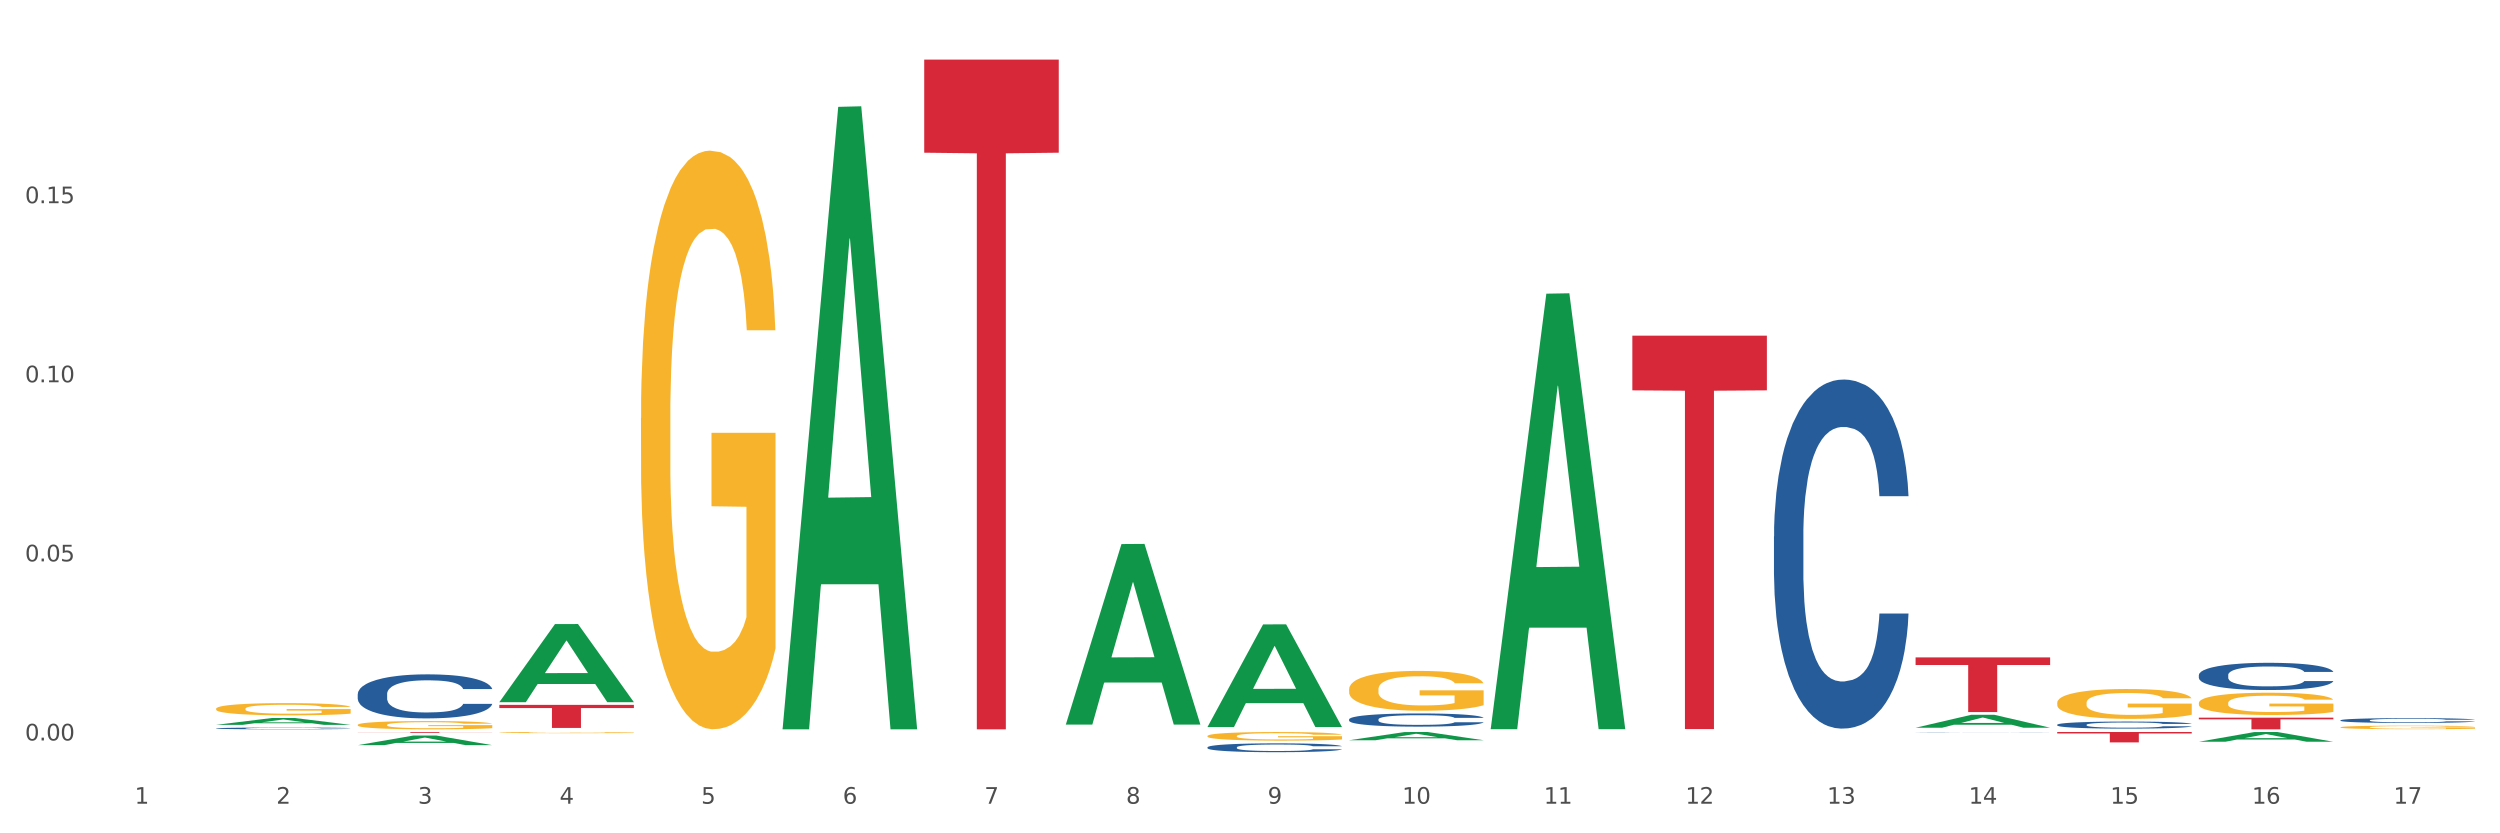 <?xml version="1.0" encoding="utf-8" standalone="no"?>
<!DOCTYPE svg PUBLIC "-//W3C//DTD SVG 1.1//EN"
  "http://www.w3.org/Graphics/SVG/1.1/DTD/svg11.dtd">
<svg xmlns:xlink="http://www.w3.org/1999/xlink" width="1080pt" height="360pt" viewBox="0 0 1080 360" xmlns="http://www.w3.org/2000/svg" version="1.1">
 <rect x="0" y="0" width="1080" height="360" fill="#333333" stroke="none"/>
 <defs>
  <style type="text/css">*{stroke-linejoin: round; stroke-linecap: butt}</style>
 </defs>
 <g id="figure_1">
  <g id="patch_1">
   <path d="M 0 360 
L 1080 360 
L 1080 0 
L 0 0 
z
" style="fill: #ffffff; stroke: #ffffff; stroke-linejoin: miter"/>
  </g>
  <g id="axes_1">
   <g id="matplotlib.axis_1">
    <g id="xtick_1">
     <g id="text_1">
      <!-- 1 -->
      <g style="fill: #4d4d4d" transform="translate(58.182 347.204) scale(0.096 -0.096)">
       <defs>
        <path id="DejaVuSans-31" d="M 794 531 
L 1825 531 
L 1825 4091 
L 703 3866 
L 703 4441 
L 1819 4666 
L 2450 4666 
L 2450 531 
L 3481 531 
L 3481 0 
L 794 0 
L 794 531 
z
" transform="scale(0.016)"/>
       </defs>
       <use xlink:href="#DejaVuSans-31"/>
      </g>
     </g>
    </g>
    <g id="xtick_2">
     <g id="text_2">
      <!-- 2 -->
      <g style="fill: #4d4d4d" transform="translate(119.364 347.204) scale(0.096 -0.096)">
       <defs>
        <path id="DejaVuSans-32" d="M 1228 531 
L 3431 531 
L 3431 0 
L 469 0 
L 469 531 
Q 828 903 1448 1529 
Q 2069 2156 2228 2338 
Q 2531 2678 2651 2914 
Q 2772 3150 2772 3378 
Q 2772 3750 2511 3984 
Q 2250 4219 1831 4219 
Q 1534 4219 1204 4116 
Q 875 4013 500 3803 
L 500 4441 
Q 881 4594 1212 4672 
Q 1544 4750 1819 4750 
Q 2544 4750 2975 4387 
Q 3406 4025 3406 3419 
Q 3406 3131 3298 2873 
Q 3191 2616 2906 2266 
Q 2828 2175 2409 1742 
Q 1991 1309 1228 531 
z
" transform="scale(0.016)"/>
       </defs>
       <use xlink:href="#DejaVuSans-32"/>
      </g>
     </g>
    </g>
    <g id="xtick_3">
     <g id="text_3">
      <!-- 3 -->
      <g style="fill: #4d4d4d" transform="translate(180.545 347.204) scale(0.096 -0.096)">
       <defs>
        <path id="DejaVuSans-33" d="M 2597 2516 
Q 3050 2419 3304 2112 
Q 3559 1806 3559 1356 
Q 3559 666 3084 287 
Q 2609 -91 1734 -91 
Q 1441 -91 1130 -33 
Q 819 25 488 141 
L 488 750 
Q 750 597 1062 519 
Q 1375 441 1716 441 
Q 2309 441 2620 675 
Q 2931 909 2931 1356 
Q 2931 1769 2642 2001 
Q 2353 2234 1838 2234 
L 1294 2234 
L 1294 2753 
L 1863 2753 
Q 2328 2753 2575 2939 
Q 2822 3125 2822 3475 
Q 2822 3834 2567 4026 
Q 2313 4219 1838 4219 
Q 1578 4219 1281 4162 
Q 984 4106 628 3988 
L 628 4550 
Q 988 4650 1302 4700 
Q 1616 4750 1894 4750 
Q 2613 4750 3031 4423 
Q 3450 4097 3450 3541 
Q 3450 3153 3228 2886 
Q 3006 2619 2597 2516 
z
" transform="scale(0.016)"/>
       </defs>
       <use xlink:href="#DejaVuSans-33"/>
      </g>
     </g>
    </g>
    <g id="xtick_4">
     <g id="text_4">
      <!-- 4 -->
      <g style="fill: #4d4d4d" transform="translate(241.726 347.204) scale(0.096 -0.096)">
       <defs>
        <path id="DejaVuSans-34" d="M 2419 4116 
L 825 1625 
L 2419 1625 
L 2419 4116 
z
M 2253 4666 
L 3047 4666 
L 3047 1625 
L 3713 1625 
L 3713 1100 
L 3047 1100 
L 3047 0 
L 2419 0 
L 2419 1100 
L 313 1100 
L 313 1709 
L 2253 4666 
z
" transform="scale(0.016)"/>
       </defs>
       <use xlink:href="#DejaVuSans-34"/>
      </g>
     </g>
    </g>
    <g id="xtick_5">
     <g id="text_5">
      <!-- 5 -->
      <g style="fill: #4d4d4d" transform="translate(302.908 347.204) scale(0.096 -0.096)">
       <defs>
        <path id="DejaVuSans-35" d="M 691 4666 
L 3169 4666 
L 3169 4134 
L 1269 4134 
L 1269 2991 
Q 1406 3038 1543 3061 
Q 1681 3084 1819 3084 
Q 2600 3084 3056 2656 
Q 3513 2228 3513 1497 
Q 3513 744 3044 326 
Q 2575 -91 1722 -91 
Q 1428 -91 1123 -41 
Q 819 9 494 109 
L 494 744 
Q 775 591 1075 516 
Q 1375 441 1709 441 
Q 2250 441 2565 725 
Q 2881 1009 2881 1497 
Q 2881 1984 2565 2268 
Q 2250 2553 1709 2553 
Q 1456 2553 1204 2497 
Q 953 2441 691 2322 
L 691 4666 
z
" transform="scale(0.016)"/>
       </defs>
       <use xlink:href="#DejaVuSans-35"/>
      </g>
     </g>
    </g>
    <g id="xtick_6">
     <g id="text_6">
      <!-- 6 -->
      <g style="fill: #4d4d4d" transform="translate(364.089 347.204) scale(0.096 -0.096)">
       <defs>
        <path id="DejaVuSans-36" d="M 2113 2584 
Q 1688 2584 1439 2293 
Q 1191 2003 1191 1497 
Q 1191 994 1439 701 
Q 1688 409 2113 409 
Q 2538 409 2786 701 
Q 3034 994 3034 1497 
Q 3034 2003 2786 2293 
Q 2538 2584 2113 2584 
z
M 3366 4563 
L 3366 3988 
Q 3128 4100 2886 4159 
Q 2644 4219 2406 4219 
Q 1781 4219 1451 3797 
Q 1122 3375 1075 2522 
Q 1259 2794 1537 2939 
Q 1816 3084 2150 3084 
Q 2853 3084 3261 2657 
Q 3669 2231 3669 1497 
Q 3669 778 3244 343 
Q 2819 -91 2113 -91 
Q 1303 -91 875 529 
Q 447 1150 447 2328 
Q 447 3434 972 4092 
Q 1497 4750 2381 4750 
Q 2619 4750 2861 4703 
Q 3103 4656 3366 4563 
z
" transform="scale(0.016)"/>
       </defs>
       <use xlink:href="#DejaVuSans-36"/>
      </g>
     </g>
    </g>
    <g id="xtick_7">
     <g id="text_7">
      <!-- 7 -->
      <g style="fill: #4d4d4d" transform="translate(425.271 347.204) scale(0.096 -0.096)">
       <defs>
        <path id="DejaVuSans-37" d="M 525 4666 
L 3525 4666 
L 3525 4397 
L 1831 0 
L 1172 0 
L 2766 4134 
L 525 4134 
L 525 4666 
z
" transform="scale(0.016)"/>
       </defs>
       <use xlink:href="#DejaVuSans-37"/>
      </g>
     </g>
    </g>
    <g id="xtick_8">
     <g id="text_8">
      <!-- 8 -->
      <g style="fill: #4d4d4d" transform="translate(486.452 347.204) scale(0.096 -0.096)">
       <defs>
        <path id="DejaVuSans-38" d="M 2034 2216 
Q 1584 2216 1326 1975 
Q 1069 1734 1069 1313 
Q 1069 891 1326 650 
Q 1584 409 2034 409 
Q 2484 409 2743 651 
Q 3003 894 3003 1313 
Q 3003 1734 2745 1975 
Q 2488 2216 2034 2216 
z
M 1403 2484 
Q 997 2584 770 2862 
Q 544 3141 544 3541 
Q 544 4100 942 4425 
Q 1341 4750 2034 4750 
Q 2731 4750 3128 4425 
Q 3525 4100 3525 3541 
Q 3525 3141 3298 2862 
Q 3072 2584 2669 2484 
Q 3125 2378 3379 2068 
Q 3634 1759 3634 1313 
Q 3634 634 3220 271 
Q 2806 -91 2034 -91 
Q 1263 -91 848 271 
Q 434 634 434 1313 
Q 434 1759 690 2068 
Q 947 2378 1403 2484 
z
M 1172 3481 
Q 1172 3119 1398 2916 
Q 1625 2713 2034 2713 
Q 2441 2713 2670 2916 
Q 2900 3119 2900 3481 
Q 2900 3844 2670 4047 
Q 2441 4250 2034 4250 
Q 1625 4250 1398 4047 
Q 1172 3844 1172 3481 
z
" transform="scale(0.016)"/>
       </defs>
       <use xlink:href="#DejaVuSans-38"/>
      </g>
     </g>
    </g>
    <g id="xtick_9">
     <g id="text_9">
      <!-- 9 -->
      <g style="fill: #4d4d4d" transform="translate(547.634 347.204) scale(0.096 -0.096)">
       <defs>
        <path id="DejaVuSans-39" d="M 703 97 
L 703 672 
Q 941 559 1184 500 
Q 1428 441 1663 441 
Q 2288 441 2617 861 
Q 2947 1281 2994 2138 
Q 2813 1869 2534 1725 
Q 2256 1581 1919 1581 
Q 1219 1581 811 2004 
Q 403 2428 403 3163 
Q 403 3881 828 4315 
Q 1253 4750 1959 4750 
Q 2769 4750 3195 4129 
Q 3622 3509 3622 2328 
Q 3622 1225 3098 567 
Q 2575 -91 1691 -91 
Q 1453 -91 1209 -44 
Q 966 3 703 97 
z
M 1959 2075 
Q 2384 2075 2632 2365 
Q 2881 2656 2881 3163 
Q 2881 3666 2632 3958 
Q 2384 4250 1959 4250 
Q 1534 4250 1286 3958 
Q 1038 3666 1038 3163 
Q 1038 2656 1286 2365 
Q 1534 2075 1959 2075 
z
" transform="scale(0.016)"/>
       </defs>
       <use xlink:href="#DejaVuSans-39"/>
      </g>
     </g>
    </g>
    <g id="xtick_10">
     <g id="text_10">
      <!-- 10 -->
      <g style="fill: #4d4d4d" transform="translate(605.761 347.204) scale(0.096 -0.096)">
       <defs>
        <path id="DejaVuSans-30" d="M 2034 4250 
Q 1547 4250 1301 3770 
Q 1056 3291 1056 2328 
Q 1056 1369 1301 889 
Q 1547 409 2034 409 
Q 2525 409 2770 889 
Q 3016 1369 3016 2328 
Q 3016 3291 2770 3770 
Q 2525 4250 2034 4250 
z
M 2034 4750 
Q 2819 4750 3233 4129 
Q 3647 3509 3647 2328 
Q 3647 1150 3233 529 
Q 2819 -91 2034 -91 
Q 1250 -91 836 529 
Q 422 1150 422 2328 
Q 422 3509 836 4129 
Q 1250 4750 2034 4750 
z
" transform="scale(0.016)"/>
       </defs>
       <use xlink:href="#DejaVuSans-31"/>
       <use xlink:href="#DejaVuSans-30" transform="translate(63.623 0)"/>
      </g>
     </g>
    </g>
    <g id="xtick_11">
     <g id="text_11">
      <!-- 11 -->
      <g style="fill: #4d4d4d" transform="translate(666.942 347.204) scale(0.096 -0.096)">
       <use xlink:href="#DejaVuSans-31"/>
       <use xlink:href="#DejaVuSans-31" transform="translate(63.623 0)"/>
      </g>
     </g>
    </g>
    <g id="xtick_12">
     <g id="text_12">
      <!-- 12 -->
      <g style="fill: #4d4d4d" transform="translate(728.124 347.204) scale(0.096 -0.096)">
       <use xlink:href="#DejaVuSans-31"/>
       <use xlink:href="#DejaVuSans-32" transform="translate(63.623 0)"/>
      </g>
     </g>
    </g>
    <g id="xtick_13">
     <g id="text_13">
      <!-- 13 -->
      <g style="fill: #4d4d4d" transform="translate(789.305 347.204) scale(0.096 -0.096)">
       <use xlink:href="#DejaVuSans-31"/>
       <use xlink:href="#DejaVuSans-33" transform="translate(63.623 0)"/>
      </g>
     </g>
    </g>
    <g id="xtick_14">
     <g id="text_14">
      <!-- 14 -->
      <g style="fill: #4d4d4d" transform="translate(850.487 347.204) scale(0.096 -0.096)">
       <use xlink:href="#DejaVuSans-31"/>
       <use xlink:href="#DejaVuSans-34" transform="translate(63.623 0)"/>
      </g>
     </g>
    </g>
    <g id="xtick_15">
     <g id="text_15">
      <!-- 15 -->
      <g style="fill: #4d4d4d" transform="translate(911.668 347.204) scale(0.096 -0.096)">
       <use xlink:href="#DejaVuSans-31"/>
       <use xlink:href="#DejaVuSans-35" transform="translate(63.623 0)"/>
      </g>
     </g>
    </g>
    <g id="xtick_16">
     <g id="text_16">
      <!-- 16 -->
      <g style="fill: #4d4d4d" transform="translate(972.849 347.204) scale(0.096 -0.096)">
       <use xlink:href="#DejaVuSans-31"/>
       <use xlink:href="#DejaVuSans-36" transform="translate(63.623 0)"/>
      </g>
     </g>
    </g>
    <g id="xtick_17">
     <g id="text_17">
      <!-- 17 -->
      <g style="fill: #4d4d4d" transform="translate(1034.031 347.204) scale(0.096 -0.096)">
       <use xlink:href="#DejaVuSans-31"/>
       <use xlink:href="#DejaVuSans-37" transform="translate(63.623 0)"/>
      </g>
     </g>
    </g>
    <g id="xtick_18"/>
    <g id="xtick_19"/>
    <g id="xtick_20"/>
    <g id="xtick_21"/>
    <g id="xtick_22"/>
    <g id="xtick_23"/>
    <g id="xtick_24"/>
    <g id="xtick_25"/>
    <g id="xtick_26"/>
    <g id="xtick_27"/>
    <g id="xtick_28"/>
    <g id="xtick_29"/>
    <g id="xtick_30"/>
    <g id="xtick_31"/>
    <g id="xtick_32"/>
    <g id="xtick_33"/>
   </g>
   <g id="matplotlib.axis_2">
    <g id="ytick_1">
     <g id="text_18">
      <!-- 0.00 -->
      <g style="fill: #4d4d4d" transform="translate(10.8 319.883) scale(0.096 -0.096)">
       <defs>
        <path id="DejaVuSans-2e" d="M 684 794 
L 1344 794 
L 1344 0 
L 684 0 
L 684 794 
z
" transform="scale(0.016)"/>
       </defs>
       <use xlink:href="#DejaVuSans-30"/>
       <use xlink:href="#DejaVuSans-2e" transform="translate(63.623 0)"/>
       <use xlink:href="#DejaVuSans-30" transform="translate(95.41 0)"/>
       <use xlink:href="#DejaVuSans-30" transform="translate(159.033 0)"/>
      </g>
     </g>
    </g>
    <g id="ytick_2">
     <g id="text_19">
      <!-- 0.05 -->
      <g style="fill: #4d4d4d" transform="translate(10.8 242.517) scale(0.096 -0.096)">
       <use xlink:href="#DejaVuSans-30"/>
       <use xlink:href="#DejaVuSans-2e" transform="translate(63.623 0)"/>
       <use xlink:href="#DejaVuSans-30" transform="translate(95.41 0)"/>
       <use xlink:href="#DejaVuSans-35" transform="translate(159.033 0)"/>
      </g>
     </g>
    </g>
    <g id="ytick_3">
     <g id="text_20">
      <!-- 0.10 -->
      <g style="fill: #4d4d4d" transform="translate(10.8 165.151) scale(0.096 -0.096)">
       <use xlink:href="#DejaVuSans-30"/>
       <use xlink:href="#DejaVuSans-2e" transform="translate(63.623 0)"/>
       <use xlink:href="#DejaVuSans-31" transform="translate(95.41 0)"/>
       <use xlink:href="#DejaVuSans-30" transform="translate(159.033 0)"/>
      </g>
     </g>
    </g>
    <g id="ytick_4">
     <g id="text_21">
      <!-- 0.15 -->
      <g style="fill: #4d4d4d" transform="translate(10.8 87.785) scale(0.096 -0.096)">
       <use xlink:href="#DejaVuSans-30"/>
       <use xlink:href="#DejaVuSans-2e" transform="translate(63.623 0)"/>
       <use xlink:href="#DejaVuSans-31" transform="translate(95.41 0)"/>
       <use xlink:href="#DejaVuSans-35" transform="translate(159.033 0)"/>
      </g>
     </g>
    </g>
    <g id="ytick_5"/>
    <g id="ytick_6"/>
    <g id="ytick_7"/>
    <g id="ytick_8"/>
   </g>
   <g id="PolyCollection_1">
    <path d="M 215.719 303.281 
L 215.779 303.249 
L 239.747 269.61 
L 249.694 269.578 
L 273.842 303.344 
L 262.337 303.344 
L 257.124 295.481 
L 232.377 295.481 
L 232.197 295.608 
L 227.164 303.344 
L 215.719 303.344 
L 215.719 303.281 
L 235.493 290.789 
L 254.008 290.757 
L 244.84 276.775 
L 244.72 276.712 
L 244.601 276.807 
L 235.433 290.757 
L 235.493 290.789 
L 215.719 303.281 
z
" clip-path="url(#p94f4f3f2cd)" style="fill: #109648"/>
    <path d="M 460.445 312.869 
L 460.505 312.796 
L 484.473 235.034 
L 494.42 234.961 
L 518.567 313.016 
L 507.063 313.016 
L 501.85 294.84 
L 477.103 294.84 
L 476.923 295.133 
L 471.89 313.016 
L 460.445 313.016 
L 460.445 312.869 
L 480.218 283.993 
L 498.734 283.919 
L 489.566 251.598 
L 489.446 251.452 
L 489.326 251.671 
L 480.159 283.919 
L 480.218 283.993 
L 460.445 312.869 
z
" clip-path="url(#p94f4f3f2cd)" style="fill: #109648"/>
    <path d="M 338.082 314.569 
L 338.142 314.316 
L 362.11 46.161 
L 372.057 45.909 
L 396.204 315.074 
L 384.7 315.074 
L 379.487 252.395 
L 354.74 252.395 
L 354.56 253.406 
L 349.527 315.074 
L 338.082 315.074 
L 338.082 314.569 
L 357.856 214.99 
L 376.371 214.737 
L 367.203 103.28 
L 367.083 102.775 
L 366.963 103.533 
L 357.796 214.737 
L 357.856 214.99 
L 338.082 314.569 
z
" clip-path="url(#p94f4f3f2cd)" style="fill: #109648"/>
    <path d="M 521.626 314.024 
L 521.686 313.982 
L 545.654 269.744 
L 555.601 269.703 
L 579.749 314.107 
L 568.244 314.107 
L 563.031 303.767 
L 538.284 303.767 
L 538.104 303.934 
L 533.071 314.107 
L 521.626 314.107 
L 521.626 314.024 
L 541.4 297.596 
L 559.915 297.555 
L 550.747 279.167 
L 550.628 279.084 
L 550.508 279.209 
L 541.34 297.555 
L 541.4 297.596 
L 521.626 314.024 
z
" clip-path="url(#p94f4f3f2cd)" style="fill: #109648"/>
    <path d="M 582.808 319.778 
L 582.868 319.775 
L 606.836 316.24 
L 616.782 316.236 
L 640.93 319.785 
L 629.425 319.785 
L 624.212 318.959 
L 599.465 318.959 
L 599.286 318.972 
L 594.252 319.785 
L 582.808 319.785 
L 582.808 319.778 
L 602.581 318.465 
L 621.097 318.462 
L 611.929 316.993 
L 611.809 316.986 
L 611.689 316.996 
L 602.521 318.462 
L 602.581 318.465 
L 582.808 319.778 
z
" clip-path="url(#p94f4f3f2cd)" style="fill: #109648"/>
    <path d="M 643.989 314.655 
L 644.049 314.478 
L 668.017 126.869 
L 677.964 126.692 
L 702.112 315.008 
L 690.607 315.008 
L 685.394 271.156 
L 660.647 271.156 
L 660.467 271.864 
L 655.434 315.008 
L 643.989 315.008 
L 643.989 314.655 
L 663.763 244.986 
L 682.278 244.81 
L 673.11 166.831 
L 672.99 166.477 
L 672.871 167.008 
L 663.703 244.81 
L 663.763 244.986 
L 643.989 314.655 
z
" clip-path="url(#p94f4f3f2cd)" style="fill: #109648"/>
    <path d="M 888.715 303.615 
L 888.783 303.604 
L 888.783 303.18 
L 888.921 302.815 
L 889.607 301.931 
L 890.636 301.201 
L 891.391 300.813 
L 892.146 300.495 
L 893.038 300.177 
L 894.136 299.847 
L 896.126 299.364 
L 897.361 299.117 
L 898.871 298.858 
L 901.616 298.481 
L 903.606 298.269 
L 905.664 298.092 
L 909.027 297.88 
L 911.223 297.786 
L 913.556 297.716 
L 916.369 297.668 
L 918.497 297.657 
L 923.163 297.692 
L 927.143 297.798 
L 929.064 297.88 
L 931.535 298.022 
L 932.838 298.116 
L 934.966 298.304 
L 937.162 298.552 
L 938.671 298.764 
L 940.936 299.164 
L 942.651 299.564 
L 944.23 300.059 
L 945.053 300.401 
L 945.671 300.718 
L 946.22 301.084 
L 946.769 301.661 
L 934.417 301.661 
L 933.936 301.248 
L 933.182 300.86 
L 932.084 300.483 
L 931.123 300.247 
L 929.476 299.953 
L 927.966 299.765 
L 926.388 299.623 
L 924.467 299.506 
L 922.957 299.447 
L 920.83 299.4 
L 916.644 299.411 
L 913.83 299.506 
L 911.909 299.623 
L 910.674 299.729 
L 909.576 299.847 
L 908.341 300.012 
L 906.899 300.259 
L 905.87 300.483 
L 904.841 300.766 
L 904.017 301.048 
L 903.263 301.378 
L 902.645 301.731 
L 902.165 302.096 
L 901.753 302.544 
L 901.41 303.286 
L 901.41 304.899 
L 901.547 305.264 
L 901.89 305.747 
L 902.302 306.112 
L 902.988 306.548 
L 903.606 306.842 
L 904.772 307.266 
L 906.076 307.619 
L 907.105 307.843 
L 908.135 308.031 
L 909.919 308.29 
L 911.909 308.502 
L 913.624 308.632 
L 915.958 308.75 
L 917.536 308.797 
L 918.908 308.82 
L 922.271 308.82 
L 924.672 308.785 
L 927.349 308.703 
L 929.407 308.597 
L 931.123 308.467 
L 933.044 308.255 
L 934.279 308.055 
L 934.279 305.594 
L 919.183 305.582 
L 919.183 303.945 
L 946.837 303.945 
L 946.837 308.75 
L 945.671 308.997 
L 944.367 309.221 
L 942.994 309.421 
L 940.936 309.668 
L 938.465 309.904 
L 936.269 310.069 
L 933.936 310.21 
L 931.191 310.339 
L 927.623 310.457 
L 925.427 310.504 
L 922.682 310.54 
L 919.457 310.551 
L 916.644 310.528 
L 913.899 310.469 
L 911.017 310.363 
L 908.203 310.21 
L 906.076 310.057 
L 903.949 309.868 
L 901.684 309.621 
L 899.9 309.386 
L 898.528 309.174 
L 897.018 308.903 
L 895.371 308.549 
L 894.136 308.232 
L 893.038 307.902 
L 891.871 307.478 
L 891.048 307.113 
L 890.224 306.654 
L 889.744 306.312 
L 889.195 305.782 
L 888.783 305.04 
L 888.715 303.615 
z
" clip-path="url(#p94f4f3f2cd)" style="fill: #f7b32b"/>
    <path d="M 1011.078 314.188 
L 1011.146 314.187 
L 1011.146 314.136 
L 1011.284 314.093 
L 1011.97 313.987 
L 1012.999 313.9 
L 1013.754 313.853 
L 1014.509 313.815 
L 1015.401 313.777 
L 1016.499 313.738 
L 1018.489 313.68 
L 1019.724 313.65 
L 1021.234 313.619 
L 1023.978 313.574 
L 1025.969 313.549 
L 1028.027 313.528 
L 1031.39 313.502 
L 1033.585 313.491 
L 1035.919 313.483 
L 1038.732 313.477 
L 1040.859 313.476 
L 1045.526 313.48 
L 1049.506 313.492 
L 1051.427 313.502 
L 1053.897 313.519 
L 1055.201 313.531 
L 1057.328 313.553 
L 1059.524 313.583 
L 1061.034 313.608 
L 1063.299 313.656 
L 1065.014 313.704 
L 1066.592 313.763 
L 1067.416 313.804 
L 1068.033 313.842 
L 1068.582 313.885 
L 1069.131 313.954 
L 1056.78 313.954 
L 1056.299 313.905 
L 1055.544 313.859 
L 1054.446 313.814 
L 1053.486 313.785 
L 1051.839 313.75 
L 1050.329 313.728 
L 1048.751 313.711 
L 1046.829 313.697 
L 1045.32 313.69 
L 1043.192 313.684 
L 1039.007 313.685 
L 1036.193 313.697 
L 1034.272 313.711 
L 1033.037 313.723 
L 1031.939 313.738 
L 1030.703 313.757 
L 1029.262 313.787 
L 1028.233 313.814 
L 1027.204 313.847 
L 1026.38 313.881 
L 1025.625 313.921 
L 1025.008 313.963 
L 1024.527 314.007 
L 1024.116 314.06 
L 1023.773 314.149 
L 1023.773 314.342 
L 1023.91 314.385 
L 1024.253 314.443 
L 1024.665 314.487 
L 1025.351 314.539 
L 1025.969 314.574 
L 1027.135 314.625 
L 1028.439 314.667 
L 1029.468 314.694 
L 1030.498 314.716 
L 1032.282 314.747 
L 1034.272 314.773 
L 1035.987 314.788 
L 1038.32 314.802 
L 1039.899 314.808 
L 1041.271 314.811 
L 1044.634 314.811 
L 1047.035 314.807 
L 1049.712 314.797 
L 1051.77 314.784 
L 1053.486 314.769 
L 1055.407 314.743 
L 1056.642 314.719 
L 1056.642 314.425 
L 1041.546 314.424 
L 1041.546 314.228 
L 1069.2 314.228 
L 1069.2 314.802 
L 1068.033 314.832 
L 1066.73 314.859 
L 1065.357 314.883 
L 1063.299 314.912 
L 1060.828 314.94 
L 1058.632 314.96 
L 1056.299 314.977 
L 1053.554 314.993 
L 1049.986 315.007 
L 1047.79 315.012 
L 1045.045 315.016 
L 1041.82 315.018 
L 1039.007 315.015 
L 1036.262 315.008 
L 1033.38 314.995 
L 1030.566 314.977 
L 1028.439 314.959 
L 1026.312 314.936 
L 1024.047 314.907 
L 1022.263 314.878 
L 1020.891 314.853 
L 1019.381 314.821 
L 1017.734 314.778 
L 1016.499 314.74 
L 1015.401 314.701 
L 1014.234 314.65 
L 1013.411 314.607 
L 1012.587 314.552 
L 1012.107 314.511 
L 1011.558 314.447 
L 1011.146 314.359 
L 1011.078 314.188 
z
" clip-path="url(#p94f4f3f2cd)" style="fill: #f7b32b"/>
    <path d="M 949.896 303.706 
L 949.965 303.697 
L 949.965 303.381 
L 950.102 303.108 
L 950.788 302.449 
L 951.818 301.904 
L 952.572 301.614 
L 953.327 301.377 
L 954.219 301.139 
L 955.317 300.893 
L 957.307 300.533 
L 958.543 300.348 
L 960.052 300.155 
L 962.797 299.874 
L 964.787 299.715 
L 966.846 299.584 
L 970.208 299.425 
L 972.404 299.355 
L 974.737 299.302 
L 977.551 299.267 
L 979.678 299.258 
L 984.344 299.285 
L 988.324 299.364 
L 990.246 299.425 
L 992.716 299.531 
L 994.02 299.601 
L 996.147 299.742 
L 998.343 299.926 
L 999.853 300.085 
L 1002.117 300.383 
L 1003.833 300.682 
L 1005.411 301.051 
L 1006.234 301.306 
L 1006.852 301.544 
L 1007.401 301.816 
L 1007.95 302.247 
L 995.598 302.247 
L 995.118 301.939 
L 994.363 301.649 
L 993.265 301.368 
L 992.304 301.192 
L 990.657 300.972 
L 989.148 300.832 
L 987.569 300.726 
L 985.648 300.638 
L 984.138 300.594 
L 982.011 300.559 
L 977.825 300.568 
L 975.012 300.638 
L 973.09 300.726 
L 971.855 300.805 
L 970.757 300.893 
L 969.522 301.016 
L 968.081 301.201 
L 967.052 301.368 
L 966.022 301.579 
L 965.199 301.79 
L 964.444 302.036 
L 963.826 302.3 
L 963.346 302.572 
L 962.934 302.906 
L 962.591 303.46 
L 962.591 304.664 
L 962.728 304.936 
L 963.072 305.297 
L 963.483 305.569 
L 964.169 305.894 
L 964.787 306.114 
L 965.954 306.431 
L 967.257 306.694 
L 968.287 306.861 
L 969.316 307.002 
L 971.1 307.195 
L 973.09 307.354 
L 974.806 307.45 
L 977.139 307.538 
L 978.717 307.573 
L 980.09 307.591 
L 983.452 307.591 
L 985.854 307.564 
L 988.53 307.503 
L 990.589 307.424 
L 992.304 307.327 
L 994.226 307.169 
L 995.461 307.02 
L 995.461 305.182 
L 980.364 305.174 
L 980.364 303.952 
L 1008.019 303.952 
L 1008.019 307.538 
L 1006.852 307.723 
L 1005.548 307.89 
L 1004.176 308.039 
L 1002.117 308.224 
L 999.647 308.399 
L 997.451 308.523 
L 995.118 308.628 
L 992.373 308.725 
L 988.805 308.813 
L 986.609 308.848 
L 983.864 308.874 
L 980.639 308.883 
L 977.825 308.865 
L 975.08 308.821 
L 972.198 308.742 
L 969.385 308.628 
L 967.257 308.514 
L 965.13 308.373 
L 962.866 308.189 
L 961.082 308.013 
L 959.709 307.855 
L 958.199 307.652 
L 956.553 307.389 
L 955.317 307.151 
L 954.219 306.905 
L 953.053 306.589 
L 952.229 306.316 
L 951.406 305.974 
L 950.926 305.719 
L 950.377 305.323 
L 949.965 304.769 
L 949.896 303.706 
z
" clip-path="url(#p94f4f3f2cd)" style="fill: #f7b32b"/>
    <path d="M 93.356 306.187 
L 93.425 306.182 
L 93.425 306.009 
L 93.562 305.86 
L 94.248 305.499 
L 95.278 305.2 
L 96.033 305.041 
L 96.787 304.911 
L 97.68 304.781 
L 98.778 304.646 
L 100.768 304.449 
L 102.003 304.348 
L 103.512 304.242 
L 106.257 304.088 
L 108.247 304.001 
L 110.306 303.929 
L 113.668 303.842 
L 115.864 303.804 
L 118.197 303.775 
L 121.011 303.755 
L 123.138 303.751 
L 127.804 303.765 
L 131.784 303.808 
L 133.706 303.842 
L 136.176 303.9 
L 137.48 303.938 
L 139.607 304.016 
L 141.803 304.117 
L 143.313 304.203 
L 145.577 304.367 
L 147.293 304.531 
L 148.871 304.733 
L 149.695 304.873 
L 150.312 305.003 
L 150.861 305.152 
L 151.41 305.388 
L 139.058 305.388 
L 138.578 305.219 
L 137.823 305.06 
L 136.725 304.906 
L 135.764 304.81 
L 134.118 304.69 
L 132.608 304.613 
L 131.03 304.555 
L 129.108 304.507 
L 127.599 304.483 
L 125.471 304.463 
L 121.285 304.468 
L 118.472 304.507 
L 116.55 304.555 
L 115.315 304.598 
L 114.217 304.646 
L 112.982 304.714 
L 111.541 304.815 
L 110.512 304.906 
L 109.482 305.022 
L 108.659 305.137 
L 107.904 305.272 
L 107.287 305.417 
L 106.806 305.566 
L 106.394 305.749 
L 106.051 306.052 
L 106.051 306.712 
L 106.189 306.861 
L 106.532 307.059 
L 106.943 307.208 
L 107.63 307.386 
L 108.247 307.506 
L 109.414 307.68 
L 110.718 307.824 
L 111.747 307.916 
L 112.776 307.993 
L 114.56 308.099 
L 116.55 308.185 
L 118.266 308.238 
L 120.599 308.286 
L 122.177 308.306 
L 123.55 308.315 
L 126.912 308.315 
L 129.314 308.301 
L 131.99 308.267 
L 134.049 308.224 
L 135.764 308.171 
L 137.686 308.084 
L 138.921 308.002 
L 138.921 306.996 
L 123.824 306.991 
L 123.824 306.322 
L 151.479 306.322 
L 151.479 308.286 
L 150.312 308.388 
L 149.008 308.479 
L 147.636 308.561 
L 145.577 308.662 
L 143.107 308.758 
L 140.911 308.826 
L 138.578 308.883 
L 135.833 308.936 
L 132.265 308.985 
L 130.069 309.004 
L 127.324 309.018 
L 124.099 309.023 
L 121.285 309.013 
L 118.54 308.989 
L 115.658 308.946 
L 112.845 308.883 
L 110.718 308.821 
L 108.59 308.744 
L 106.326 308.643 
L 104.542 308.546 
L 103.169 308.46 
L 101.66 308.349 
L 100.013 308.205 
L 98.778 308.075 
L 97.68 307.94 
L 96.513 307.766 
L 95.69 307.617 
L 94.866 307.429 
L 94.386 307.29 
L 93.837 307.073 
L 93.425 306.77 
L 93.356 306.187 
z
" clip-path="url(#p94f4f3f2cd)" style="fill: #f7b32b"/>
    <path d="M 215.719 316.468 
L 215.788 316.467 
L 215.788 316.451 
L 215.925 316.437 
L 216.611 316.402 
L 217.641 316.374 
L 218.395 316.359 
L 219.15 316.347 
L 220.042 316.334 
L 221.14 316.321 
L 223.13 316.303 
L 224.366 316.293 
L 225.875 316.283 
L 228.62 316.268 
L 230.61 316.26 
L 232.669 316.253 
L 236.031 316.245 
L 238.227 316.241 
L 240.56 316.239 
L 243.374 316.237 
L 245.501 316.236 
L 250.167 316.238 
L 254.147 316.242 
L 256.069 316.245 
L 258.539 316.25 
L 259.843 316.254 
L 261.97 316.261 
L 264.166 316.271 
L 265.676 316.279 
L 267.94 316.295 
L 269.656 316.31 
L 271.234 316.33 
L 272.057 316.343 
L 272.675 316.355 
L 273.224 316.369 
L 273.773 316.392 
L 261.421 316.392 
L 260.941 316.376 
L 260.186 316.361 
L 259.088 316.346 
L 258.127 316.337 
L 256.48 316.325 
L 254.971 316.318 
L 253.392 316.313 
L 251.471 316.308 
L 249.961 316.306 
L 247.834 316.304 
L 243.648 316.304 
L 240.835 316.308 
L 238.913 316.313 
L 237.678 316.317 
L 236.58 316.321 
L 235.345 316.328 
L 233.904 316.337 
L 232.875 316.346 
L 231.845 316.357 
L 231.022 316.368 
L 230.267 316.381 
L 229.649 316.395 
L 229.169 316.409 
L 228.757 316.426 
L 228.414 316.455 
L 228.414 316.518 
L 228.551 316.532 
L 228.895 316.551 
L 229.306 316.565 
L 229.993 316.582 
L 230.61 316.593 
L 231.777 316.61 
L 233.08 316.623 
L 234.11 316.632 
L 235.139 316.64 
L 236.923 316.65 
L 238.913 316.658 
L 240.629 316.663 
L 242.962 316.667 
L 244.54 316.669 
L 245.913 316.67 
L 249.275 316.67 
L 251.677 316.669 
L 254.353 316.666 
L 256.412 316.661 
L 258.127 316.656 
L 260.049 316.648 
L 261.284 316.64 
L 261.284 316.545 
L 246.187 316.544 
L 246.187 316.481 
L 273.842 316.481 
L 273.842 316.667 
L 272.675 316.677 
L 271.371 316.686 
L 269.999 316.694 
L 267.94 316.703 
L 265.47 316.712 
L 263.274 316.719 
L 260.941 316.724 
L 258.196 316.729 
L 254.628 316.734 
L 252.432 316.736 
L 249.687 316.737 
L 246.462 316.737 
L 243.648 316.737 
L 240.903 316.734 
L 238.021 316.73 
L 235.208 316.724 
L 233.08 316.718 
L 230.953 316.711 
L 228.689 316.701 
L 226.905 316.692 
L 225.532 316.684 
L 224.022 316.673 
L 222.376 316.66 
L 221.14 316.647 
L 220.042 316.634 
L 218.876 316.618 
L 218.052 316.604 
L 217.229 316.586 
L 216.749 316.573 
L 216.2 316.552 
L 215.788 316.523 
L 215.719 316.468 
z
" clip-path="url(#p94f4f3f2cd)" style="fill: #f7b32b"/>
    <path d="M 154.538 313.157 
L 154.606 313.154 
L 154.606 313.036 
L 154.744 312.936 
L 155.43 312.691 
L 156.459 312.49 
L 157.214 312.382 
L 157.969 312.294 
L 158.861 312.206 
L 159.959 312.115 
L 161.949 311.982 
L 163.184 311.913 
L 164.694 311.842 
L 167.439 311.738 
L 169.429 311.679 
L 171.487 311.63 
L 174.85 311.572 
L 177.046 311.546 
L 179.379 311.526 
L 182.192 311.513 
L 184.32 311.51 
L 188.986 311.52 
L 192.966 311.549 
L 194.887 311.572 
L 197.358 311.611 
L 198.661 311.637 
L 200.789 311.689 
L 202.985 311.757 
L 204.494 311.816 
L 206.759 311.926 
L 208.474 312.037 
L 210.053 312.174 
L 210.876 312.268 
L 211.494 312.356 
L 212.043 312.457 
L 212.592 312.617 
L 200.24 312.617 
L 199.759 312.503 
L 199.005 312.395 
L 197.907 312.291 
L 196.946 312.226 
L 195.299 312.145 
L 193.789 312.092 
L 192.211 312.053 
L 190.29 312.021 
L 188.78 312.005 
L 186.653 311.992 
L 182.467 311.995 
L 179.653 312.021 
L 177.732 312.053 
L 176.497 312.083 
L 175.399 312.115 
L 174.164 312.161 
L 172.723 312.229 
L 171.693 312.291 
L 170.664 312.369 
L 169.84 312.447 
L 169.086 312.538 
L 168.468 312.636 
L 167.988 312.737 
L 167.576 312.861 
L 167.233 313.066 
L 167.233 313.512 
L 167.37 313.613 
L 167.713 313.746 
L 168.125 313.847 
L 168.811 313.968 
L 169.429 314.049 
L 170.595 314.166 
L 171.899 314.264 
L 172.928 314.326 
L 173.958 314.378 
L 175.742 314.449 
L 177.732 314.508 
L 179.447 314.544 
L 181.781 314.576 
L 183.359 314.589 
L 184.731 314.596 
L 188.094 314.596 
L 190.495 314.586 
L 193.172 314.563 
L 195.23 314.534 
L 196.946 314.498 
L 198.867 314.44 
L 200.102 314.384 
L 200.102 313.704 
L 185.006 313.701 
L 185.006 313.248 
L 212.66 313.248 
L 212.66 314.576 
L 211.494 314.645 
L 210.19 314.706 
L 208.817 314.762 
L 206.759 314.83 
L 204.288 314.895 
L 202.092 314.941 
L 199.759 314.98 
L 197.014 315.016 
L 193.446 315.048 
L 191.25 315.061 
L 188.505 315.071 
L 185.28 315.074 
L 182.467 315.068 
L 179.722 315.052 
L 176.84 315.022 
L 174.026 314.98 
L 171.899 314.938 
L 169.772 314.886 
L 167.507 314.817 
L 165.723 314.752 
L 164.351 314.693 
L 162.841 314.619 
L 161.194 314.521 
L 159.959 314.433 
L 158.861 314.342 
L 157.694 314.225 
L 156.871 314.124 
L 156.048 313.997 
L 155.567 313.902 
L 155.018 313.756 
L 154.606 313.551 
L 154.538 313.157 
z
" clip-path="url(#p94f4f3f2cd)" style="fill: #f7b32b"/>
    <path d="M 582.808 297.784 
L 582.876 297.769 
L 582.876 297.203 
L 583.014 296.715 
L 583.7 295.536 
L 584.729 294.562 
L 585.484 294.043 
L 586.239 293.618 
L 587.131 293.194 
L 588.229 292.754 
L 590.219 292.109 
L 591.454 291.779 
L 592.964 291.433 
L 595.709 290.93 
L 597.699 290.647 
L 599.757 290.412 
L 603.12 290.129 
L 605.316 290.003 
L 607.649 289.909 
L 610.462 289.846 
L 612.589 289.83 
L 617.256 289.877 
L 621.236 290.019 
L 623.157 290.129 
L 625.628 290.317 
L 626.931 290.443 
L 629.059 290.695 
L 631.254 291.025 
L 632.764 291.308 
L 635.029 291.842 
L 636.744 292.377 
L 638.322 293.037 
L 639.146 293.493 
L 639.764 293.917 
L 640.312 294.405 
L 640.861 295.175 
L 628.51 295.175 
L 628.029 294.625 
L 627.274 294.106 
L 626.176 293.603 
L 625.216 293.288 
L 623.569 292.895 
L 622.059 292.644 
L 620.481 292.455 
L 618.56 292.298 
L 617.05 292.219 
L 614.923 292.157 
L 610.737 292.172 
L 607.923 292.298 
L 606.002 292.455 
L 604.767 292.597 
L 603.669 292.754 
L 602.433 292.974 
L 600.992 293.304 
L 599.963 293.603 
L 598.934 293.98 
L 598.11 294.357 
L 597.355 294.798 
L 596.738 295.269 
L 596.258 295.756 
L 595.846 296.354 
L 595.503 297.344 
L 595.503 299.498 
L 595.64 299.985 
L 595.983 300.63 
L 596.395 301.117 
L 597.081 301.699 
L 597.699 302.092 
L 598.865 302.658 
L 600.169 303.129 
L 601.198 303.428 
L 602.228 303.679 
L 604.012 304.025 
L 606.002 304.308 
L 607.717 304.481 
L 610.05 304.638 
L 611.629 304.701 
L 613.001 304.733 
L 616.364 304.733 
L 618.765 304.686 
L 621.442 304.576 
L 623.5 304.434 
L 625.216 304.261 
L 627.137 303.978 
L 628.372 303.711 
L 628.372 300.425 
L 613.276 300.41 
L 613.276 298.225 
L 640.93 298.225 
L 640.93 304.638 
L 639.764 304.969 
L 638.46 305.267 
L 637.087 305.534 
L 635.029 305.865 
L 632.558 306.179 
L 630.362 306.399 
L 628.029 306.588 
L 625.284 306.761 
L 621.716 306.918 
L 619.52 306.981 
L 616.775 307.028 
L 613.55 307.044 
L 610.737 307.012 
L 607.992 306.934 
L 605.11 306.792 
L 602.296 306.588 
L 600.169 306.383 
L 598.042 306.132 
L 595.777 305.802 
L 593.993 305.487 
L 592.621 305.204 
L 591.111 304.843 
L 589.464 304.371 
L 588.229 303.947 
L 587.131 303.507 
L 585.964 302.941 
L 585.141 302.453 
L 584.317 301.84 
L 583.837 301.384 
L 583.288 300.677 
L 582.876 299.687 
L 582.808 297.784 
z
" clip-path="url(#p94f4f3f2cd)" style="fill: #f7b32b"/>
    <path d="M 521.626 317.956 
L 521.695 317.953 
L 521.695 317.831 
L 521.832 317.725 
L 522.518 317.47 
L 523.548 317.259 
L 524.303 317.147 
L 525.057 317.055 
L 525.949 316.964 
L 527.047 316.869 
L 529.037 316.729 
L 530.273 316.658 
L 531.782 316.583 
L 534.527 316.474 
L 536.517 316.413 
L 538.576 316.362 
L 541.938 316.301 
L 544.134 316.274 
L 546.467 316.253 
L 549.281 316.24 
L 551.408 316.236 
L 556.074 316.246 
L 560.054 316.277 
L 561.976 316.301 
L 564.446 316.342 
L 565.75 316.369 
L 567.877 316.423 
L 570.073 316.495 
L 571.583 316.556 
L 573.847 316.671 
L 575.563 316.787 
L 577.141 316.93 
L 577.965 317.028 
L 578.582 317.12 
L 579.131 317.225 
L 579.68 317.392 
L 567.328 317.392 
L 566.848 317.273 
L 566.093 317.161 
L 564.995 317.052 
L 564.034 316.984 
L 562.387 316.899 
L 560.878 316.845 
L 559.299 316.804 
L 557.378 316.77 
L 555.868 316.753 
L 553.741 316.739 
L 549.555 316.743 
L 546.742 316.77 
L 544.82 316.804 
L 543.585 316.835 
L 542.487 316.869 
L 541.252 316.916 
L 539.811 316.988 
L 538.782 317.052 
L 537.752 317.134 
L 536.929 317.215 
L 536.174 317.31 
L 535.556 317.412 
L 535.076 317.518 
L 534.664 317.647 
L 534.321 317.861 
L 534.321 318.327 
L 534.459 318.432 
L 534.802 318.572 
L 535.213 318.677 
L 535.9 318.803 
L 536.517 318.888 
L 537.684 319.01 
L 538.988 319.112 
L 540.017 319.177 
L 541.046 319.231 
L 542.83 319.306 
L 544.82 319.367 
L 546.536 319.405 
L 548.869 319.439 
L 550.447 319.452 
L 551.82 319.459 
L 555.182 319.459 
L 557.584 319.449 
L 560.26 319.425 
L 562.319 319.394 
L 564.034 319.357 
L 565.956 319.296 
L 567.191 319.238 
L 567.191 318.527 
L 552.094 318.524 
L 552.094 318.052 
L 579.749 318.052 
L 579.749 319.439 
L 578.582 319.51 
L 577.278 319.575 
L 575.906 319.632 
L 573.847 319.704 
L 571.377 319.772 
L 569.181 319.819 
L 566.848 319.86 
L 564.103 319.897 
L 560.535 319.931 
L 558.339 319.945 
L 555.594 319.955 
L 552.369 319.959 
L 549.555 319.952 
L 546.81 319.935 
L 543.928 319.904 
L 541.115 319.86 
L 538.988 319.816 
L 536.86 319.761 
L 534.596 319.69 
L 532.812 319.622 
L 531.439 319.561 
L 529.93 319.483 
L 528.283 319.381 
L 527.047 319.289 
L 525.949 319.194 
L 524.783 319.071 
L 523.959 318.966 
L 523.136 318.833 
L 522.656 318.735 
L 522.107 318.582 
L 521.695 318.368 
L 521.626 317.956 
z
" clip-path="url(#p94f4f3f2cd)" style="fill: #f7b32b"/>
    <path d="M 276.901 180.58 
L 276.969 180.352 
L 276.969 172.134 
L 277.107 165.058 
L 277.793 147.937 
L 278.822 133.784 
L 279.577 126.251 
L 280.332 120.088 
L 281.224 113.924 
L 282.322 107.532 
L 284.312 98.173 
L 285.547 93.379 
L 287.057 88.357 
L 289.801 81.052 
L 291.792 76.944 
L 293.85 73.519 
L 297.213 69.41 
L 299.408 67.584 
L 301.742 66.215 
L 304.555 65.302 
L 306.682 65.073 
L 311.349 65.758 
L 315.329 67.813 
L 317.25 69.41 
L 319.72 72.15 
L 321.024 73.976 
L 323.152 77.628 
L 325.347 82.422 
L 326.857 86.531 
L 329.122 94.292 
L 330.837 102.054 
L 332.415 111.641 
L 333.239 118.261 
L 333.856 124.425 
L 334.405 131.501 
L 334.954 142.687 
L 322.603 142.687 
L 322.122 134.697 
L 321.367 127.164 
L 320.269 119.859 
L 319.309 115.294 
L 317.662 109.587 
L 316.152 105.934 
L 314.574 103.195 
L 312.652 100.912 
L 311.143 99.771 
L 309.015 98.858 
L 304.83 99.086 
L 302.016 100.912 
L 300.095 103.195 
L 298.86 105.25 
L 297.762 107.532 
L 296.526 110.728 
L 295.085 115.522 
L 294.056 119.859 
L 293.027 125.338 
L 292.203 130.816 
L 291.448 137.208 
L 290.831 144.056 
L 290.35 151.133 
L 289.939 159.807 
L 289.596 174.189 
L 289.596 205.462 
L 289.733 212.539 
L 290.076 221.898 
L 290.488 228.975 
L 291.174 237.421 
L 291.792 243.128 
L 292.958 251.346 
L 294.262 258.194 
L 295.291 262.531 
L 296.321 266.183 
L 298.105 271.206 
L 300.095 275.314 
L 301.81 277.825 
L 304.143 280.108 
L 305.722 281.021 
L 307.094 281.478 
L 310.457 281.478 
L 312.858 280.793 
L 315.535 279.195 
L 317.593 277.141 
L 319.309 274.63 
L 321.23 270.521 
L 322.465 266.64 
L 322.465 218.931 
L 307.369 218.702 
L 307.369 186.972 
L 335.023 186.972 
L 335.023 280.108 
L 333.856 284.902 
L 332.553 289.239 
L 331.18 293.12 
L 329.122 297.914 
L 326.651 302.479 
L 324.455 305.675 
L 322.122 308.414 
L 319.377 310.925 
L 315.809 313.208 
L 313.613 314.121 
L 310.868 314.806 
L 307.643 315.034 
L 304.83 314.578 
L 302.085 313.436 
L 299.203 311.382 
L 296.389 308.414 
L 294.262 305.447 
L 292.135 301.794 
L 289.87 297.001 
L 288.086 292.435 
L 286.714 288.326 
L 285.204 283.076 
L 283.557 276.228 
L 282.322 270.064 
L 281.224 263.672 
L 280.057 255.455 
L 279.234 248.378 
L 278.41 239.475 
L 277.93 232.855 
L 277.381 222.583 
L 276.969 208.202 
L 276.901 180.58 
z
" clip-path="url(#p94f4f3f2cd)" style="fill: #f7b32b"/>
    <path d="M 827.533 314.371 
L 827.593 314.365 
L 851.561 308.793 
L 861.508 308.788 
L 885.656 314.381 
L 874.151 314.381 
L 868.938 313.079 
L 844.191 313.079 
L 844.011 313.1 
L 838.978 314.381 
L 827.533 314.381 
L 827.533 314.371 
L 847.307 312.301 
L 865.822 312.296 
L 856.654 309.98 
L 856.535 309.97 
L 856.415 309.985 
L 847.247 312.296 
L 847.307 312.301 
L 827.533 314.371 
z
" clip-path="url(#p94f4f3f2cd)" style="fill: #109648"/>
    <path d="M 1011.078 311.166 
L 1011.146 311.164 
L 1011.146 311.111 
L 1011.352 311.038 
L 1012.108 310.905 
L 1013.07 310.804 
L 1014.719 310.686 
L 1015.612 310.637 
L 1016.78 310.582 
L 1019.185 310.492 
L 1021.933 310.416 
L 1023.856 310.374 
L 1025.299 310.347 
L 1028.528 310.3 
L 1030.383 310.279 
L 1032.307 310.262 
L 1033.956 310.25 
L 1036.704 310.237 
L 1038.902 310.231 
L 1041.444 310.229 
L 1043.574 310.231 
L 1046.391 310.239 
L 1050.513 310.262 
L 1052.093 310.275 
L 1054.223 310.298 
L 1056.421 310.328 
L 1058.208 310.359 
L 1060.269 310.403 
L 1062.398 310.46 
L 1064.46 310.532 
L 1065.902 310.599 
L 1067.07 310.669 
L 1068.101 310.755 
L 1068.856 310.848 
L 1069.2 310.926 
L 1056.627 310.926 
L 1056.284 310.856 
L 1055.597 310.78 
L 1054.91 310.728 
L 1054.154 310.686 
L 1052.986 310.639 
L 1051.956 310.608 
L 1050.238 310.572 
L 1048.658 310.549 
L 1047.353 310.536 
L 1045.772 310.524 
L 1042.406 310.513 
L 1040.001 310.513 
L 1038.49 310.517 
L 1036.635 310.526 
L 1035.055 310.54 
L 1033.2 310.563 
L 1031.757 310.587 
L 1030.314 310.62 
L 1029.49 310.642 
L 1028.253 310.684 
L 1027.429 310.719 
L 1026.33 310.778 
L 1025.711 310.82 
L 1024.612 310.928 
L 1024.131 311.008 
L 1023.925 311.063 
L 1023.788 311.124 
L 1023.788 311.421 
L 1024.2 311.554 
L 1024.543 311.611 
L 1025.093 311.676 
L 1026.124 311.76 
L 1027.635 311.842 
L 1029.215 311.901 
L 1030.52 311.937 
L 1031.757 311.963 
L 1032.994 311.984 
L 1034.505 312.003 
L 1035.742 312.015 
L 1037.597 312.026 
L 1039.795 312.032 
L 1041.513 312.032 
L 1045.017 312.022 
L 1046.597 312.013 
L 1048.108 312 
L 1049.757 311.979 
L 1051.063 311.956 
L 1051.818 311.939 
L 1053.055 311.903 
L 1054.017 311.864 
L 1054.841 311.821 
L 1055.391 311.783 
L 1056.009 311.726 
L 1056.49 311.661 
L 1056.627 311.627 
L 1069.2 311.627 
L 1068.925 311.695 
L 1068.444 311.762 
L 1067.482 311.851 
L 1066.727 311.903 
L 1065.559 311.965 
L 1064.322 312.019 
L 1062.605 312.078 
L 1061.024 312.121 
L 1059.376 312.16 
L 1057.589 312.194 
L 1054.36 312.241 
L 1053.192 312.255 
L 1050.719 312.278 
L 1048.795 312.291 
L 1045.979 312.304 
L 1043.093 312.312 
L 1040.07 312.314 
L 1037.391 312.31 
L 1034.437 312.298 
L 1032.582 312.287 
L 1030.52 312.27 
L 1028.116 312.243 
L 1025.849 312.211 
L 1023.719 312.173 
L 1021.727 312.129 
L 1019.872 312.08 
L 1017.467 311.998 
L 1015.681 311.918 
L 1014.375 311.844 
L 1013.482 311.781 
L 1012.589 311.701 
L 1012.108 311.646 
L 1011.352 311.512 
L 1011.078 311.389 
L 1011.078 311.166 
z
" clip-path="url(#p94f4f3f2cd)" style="fill: #255c99"/>
    <path d="M 32.175 316.236 
L 32.244 316.236 
L 32.244 316.236 
L 32.45 316.236 
L 33.206 316.236 
L 34.167 316.236 
L 35.816 316.236 
L 36.709 316.236 
L 37.877 316.236 
L 40.282 316.236 
L 43.03 316.236 
L 44.954 316.236 
L 46.396 316.236 
L 49.625 316.236 
L 51.48 316.236 
L 53.404 316.236 
L 55.053 316.236 
L 57.801 316.236 
L 60 316.236 
L 62.542 316.236 
L 64.671 316.236 
L 67.488 316.236 
L 71.61 316.236 
L 73.19 316.236 
L 75.32 316.236 
L 77.519 316.236 
L 79.305 316.236 
L 81.366 316.236 
L 83.496 316.236 
L 85.557 316.236 
L 87 316.236 
L 88.168 316.236 
L 89.198 316.236 
L 89.954 316.236 
L 90.297 316.236 
L 77.725 316.236 
L 77.381 316.236 
L 76.694 316.236 
L 76.007 316.236 
L 75.251 316.236 
L 74.084 316.236 
L 73.053 316.236 
L 71.335 316.236 
L 69.755 316.236 
L 68.45 316.236 
L 66.87 316.236 
L 63.503 316.236 
L 61.099 316.236 
L 59.587 316.236 
L 57.732 316.236 
L 56.152 316.236 
L 54.297 316.236 
L 52.854 316.236 
L 51.412 316.236 
L 50.587 316.236 
L 49.351 316.236 
L 48.526 316.236 
L 47.427 316.236 
L 46.809 316.236 
L 45.709 316.236 
L 45.228 316.236 
L 45.022 316.236 
L 44.885 316.236 
L 44.885 316.236 
L 45.297 316.236 
L 45.641 316.236 
L 46.19 316.236 
L 47.221 316.236 
L 48.732 316.236 
L 50.312 316.236 
L 51.618 316.236 
L 52.854 316.236 
L 54.091 316.236 
L 55.603 316.236 
L 56.839 316.236 
L 58.694 316.236 
L 60.893 316.236 
L 62.61 316.236 
L 66.114 316.236 
L 67.694 316.236 
L 69.206 316.236 
L 70.855 316.236 
L 72.16 316.236 
L 72.916 316.236 
L 74.152 316.236 
L 75.114 316.236 
L 75.939 316.236 
L 76.488 316.236 
L 77.106 316.236 
L 77.587 316.236 
L 77.725 316.236 
L 90.297 316.236 
L 90.023 316.236 
L 89.542 316.236 
L 88.58 316.236 
L 87.824 316.236 
L 86.656 316.236 
L 85.419 316.236 
L 83.702 316.236 
L 82.122 316.236 
L 80.473 316.236 
L 78.687 316.236 
L 75.458 316.236 
L 74.29 316.236 
L 71.816 316.236 
L 69.893 316.236 
L 67.076 316.236 
L 64.19 316.236 
L 61.167 316.236 
L 58.488 316.236 
L 55.534 316.236 
L 53.679 316.236 
L 51.618 316.236 
L 49.213 316.236 
L 46.946 316.236 
L 44.816 316.236 
L 42.824 316.236 
L 40.969 316.236 
L 38.564 316.236 
L 36.778 316.236 
L 35.473 316.236 
L 34.58 316.236 
L 33.686 316.236 
L 33.206 316.236 
L 32.45 316.236 
L 32.175 316.236 
L 32.175 316.236 
z
" clip-path="url(#p94f4f3f2cd)" style="fill: #255c99"/>
    <path d="M 154.538 299.869 
L 154.607 299.852 
L 154.607 299.365 
L 154.813 298.705 
L 155.568 297.488 
L 156.53 296.567 
L 158.179 295.49 
L 159.072 295.038 
L 160.24 294.534 
L 162.645 293.717 
L 165.393 293.022 
L 167.317 292.64 
L 168.759 292.396 
L 171.988 291.962 
L 173.843 291.771 
L 175.767 291.614 
L 177.416 291.51 
L 180.164 291.389 
L 182.362 291.336 
L 184.904 291.319 
L 187.034 291.336 
L 189.851 291.406 
L 193.973 291.614 
L 195.553 291.736 
L 197.683 291.945 
L 199.882 292.223 
L 201.668 292.501 
L 203.729 292.9 
L 205.859 293.422 
L 207.92 294.082 
L 209.362 294.69 
L 210.53 295.333 
L 211.561 296.115 
L 212.317 296.967 
L 212.66 297.679 
L 200.088 297.679 
L 199.744 297.036 
L 199.057 296.341 
L 198.37 295.872 
L 197.614 295.49 
L 196.446 295.055 
L 195.416 294.777 
L 193.698 294.447 
L 192.118 294.239 
L 190.813 294.117 
L 189.233 294.013 
L 185.866 293.908 
L 183.462 293.908 
L 181.95 293.943 
L 180.095 294.03 
L 178.515 294.152 
L 176.66 294.36 
L 175.217 294.586 
L 173.775 294.882 
L 172.95 295.09 
L 171.713 295.472 
L 170.889 295.785 
L 169.79 296.324 
L 169.171 296.706 
L 168.072 297.697 
L 167.591 298.427 
L 167.385 298.931 
L 167.248 299.487 
L 167.248 302.198 
L 167.66 303.414 
L 168.004 303.935 
L 168.553 304.526 
L 169.584 305.291 
L 171.095 306.038 
L 172.675 306.577 
L 173.981 306.907 
L 175.217 307.15 
L 176.454 307.341 
L 177.965 307.515 
L 179.202 307.62 
L 181.057 307.724 
L 183.255 307.776 
L 184.973 307.776 
L 188.477 307.689 
L 190.057 307.602 
L 191.568 307.48 
L 193.217 307.289 
L 194.523 307.081 
L 195.278 306.924 
L 196.515 306.594 
L 197.477 306.247 
L 198.301 305.847 
L 198.851 305.499 
L 199.469 304.978 
L 199.95 304.387 
L 200.088 304.074 
L 212.66 304.074 
L 212.385 304.7 
L 211.904 305.308 
L 210.943 306.125 
L 210.187 306.594 
L 209.019 307.168 
L 207.782 307.654 
L 206.065 308.193 
L 204.485 308.593 
L 202.836 308.94 
L 201.049 309.253 
L 197.82 309.687 
L 196.652 309.809 
L 194.179 310.018 
L 192.256 310.139 
L 189.439 310.261 
L 186.553 310.33 
L 183.53 310.348 
L 180.851 310.313 
L 177.897 310.209 
L 176.042 310.105 
L 173.981 309.948 
L 171.576 309.705 
L 169.309 309.409 
L 167.179 309.062 
L 165.187 308.662 
L 163.332 308.21 
L 160.927 307.463 
L 159.141 306.733 
L 157.836 306.056 
L 156.942 305.482 
L 156.049 304.752 
L 155.568 304.248 
L 154.813 303.032 
L 154.538 301.902 
L 154.538 299.869 
z
" clip-path="url(#p94f4f3f2cd)" style="fill: #255c99"/>
    <path d="M 949.896 291.618 
L 949.965 291.607 
L 949.965 291.307 
L 950.171 290.898 
L 950.927 290.146 
L 951.889 289.577 
L 953.537 288.911 
L 954.431 288.632 
L 955.599 288.32 
L 958.003 287.815 
L 960.751 287.385 
L 962.675 287.149 
L 964.118 286.999 
L 967.347 286.73 
L 969.202 286.612 
L 971.125 286.515 
L 972.774 286.451 
L 975.522 286.375 
L 977.721 286.343 
L 980.263 286.333 
L 982.393 286.343 
L 985.209 286.386 
L 989.331 286.515 
L 990.912 286.59 
L 993.041 286.719 
L 995.24 286.891 
L 997.026 287.063 
L 999.087 287.31 
L 1001.217 287.632 
L 1003.278 288.041 
L 1004.721 288.417 
L 1005.889 288.814 
L 1006.919 289.298 
L 1007.675 289.824 
L 1008.019 290.265 
L 995.446 290.265 
L 995.103 289.867 
L 994.415 289.437 
L 993.728 289.147 
L 992.973 288.911 
L 991.805 288.642 
L 990.774 288.47 
L 989.057 288.266 
L 987.477 288.137 
L 986.171 288.062 
L 984.591 287.998 
L 981.225 287.933 
L 978.82 287.933 
L 977.309 287.955 
L 975.454 288.008 
L 973.873 288.084 
L 972.018 288.213 
L 970.576 288.352 
L 969.133 288.535 
L 968.309 288.664 
L 967.072 288.9 
L 966.247 289.094 
L 965.148 289.427 
L 964.53 289.663 
L 963.431 290.275 
L 962.95 290.727 
L 962.744 291.038 
L 962.606 291.382 
L 962.606 293.058 
L 963.018 293.81 
L 963.362 294.132 
L 963.912 294.497 
L 964.942 294.97 
L 966.454 295.432 
L 968.034 295.765 
L 969.339 295.969 
L 970.576 296.12 
L 971.812 296.238 
L 973.324 296.345 
L 974.56 296.41 
L 976.415 296.474 
L 978.614 296.506 
L 980.331 296.506 
L 983.835 296.453 
L 985.415 296.399 
L 986.927 296.324 
L 988.576 296.206 
L 989.881 296.077 
L 990.637 295.98 
L 991.873 295.776 
L 992.835 295.561 
L 993.66 295.314 
L 994.209 295.099 
L 994.828 294.777 
L 995.309 294.411 
L 995.446 294.218 
L 1008.019 294.218 
L 1007.744 294.605 
L 1007.263 294.981 
L 1006.301 295.486 
L 1005.545 295.776 
L 1004.377 296.13 
L 1003.141 296.431 
L 1001.423 296.764 
L 999.843 297.011 
L 998.194 297.226 
L 996.408 297.42 
L 993.179 297.688 
L 992.011 297.763 
L 989.538 297.892 
L 987.614 297.968 
L 984.797 298.043 
L 981.912 298.086 
L 978.889 298.096 
L 976.209 298.075 
L 973.255 298.011 
L 971.4 297.946 
L 969.339 297.849 
L 966.934 297.699 
L 964.667 297.516 
L 962.538 297.301 
L 960.545 297.054 
L 958.69 296.775 
L 956.286 296.313 
L 954.499 295.862 
L 953.194 295.443 
L 952.301 295.088 
L 951.408 294.637 
L 950.927 294.326 
L 950.171 293.574 
L 949.896 292.875 
L 949.896 291.618 
z
" clip-path="url(#p94f4f3f2cd)" style="fill: #255c99"/>
    <path d="M 521.626 322.841 
L 521.695 322.837 
L 521.695 322.74 
L 521.901 322.607 
L 522.657 322.362 
L 523.619 322.177 
L 525.268 321.96 
L 526.161 321.869 
L 527.329 321.767 
L 529.733 321.603 
L 532.481 321.463 
L 534.405 321.386 
L 535.848 321.337 
L 539.077 321.25 
L 540.932 321.211 
L 542.855 321.18 
L 544.504 321.159 
L 547.252 321.135 
L 549.451 321.124 
L 551.993 321.121 
L 554.123 321.124 
L 556.939 321.138 
L 561.062 321.18 
L 562.642 321.204 
L 564.772 321.246 
L 566.97 321.302 
L 568.756 321.358 
L 570.817 321.439 
L 572.947 321.544 
L 575.008 321.677 
L 576.451 321.799 
L 577.619 321.928 
L 578.649 322.086 
L 579.405 322.257 
L 579.749 322.4 
L 567.176 322.4 
L 566.833 322.271 
L 566.146 322.131 
L 565.459 322.037 
L 564.703 321.96 
L 563.535 321.872 
L 562.504 321.816 
L 560.787 321.75 
L 559.207 321.708 
L 557.901 321.684 
L 556.321 321.663 
L 552.955 321.642 
L 550.55 321.642 
L 549.039 321.649 
L 547.184 321.666 
L 545.604 321.691 
L 543.749 321.732 
L 542.306 321.778 
L 540.863 321.837 
L 540.039 321.879 
L 538.802 321.956 
L 537.978 322.019 
L 536.878 322.128 
L 536.26 322.205 
L 535.161 322.404 
L 534.68 322.551 
L 534.474 322.652 
L 534.336 322.764 
L 534.336 323.31 
L 534.749 323.554 
L 535.092 323.659 
L 535.642 323.778 
L 536.672 323.932 
L 538.184 324.082 
L 539.764 324.191 
L 541.069 324.257 
L 542.306 324.306 
L 543.542 324.345 
L 545.054 324.38 
L 546.291 324.401 
L 548.146 324.421 
L 550.344 324.432 
L 552.062 324.432 
L 555.565 324.414 
L 557.146 324.397 
L 558.657 324.373 
L 560.306 324.334 
L 561.611 324.292 
L 562.367 324.261 
L 563.604 324.194 
L 564.565 324.124 
L 565.39 324.044 
L 565.939 323.974 
L 566.558 323.869 
L 567.039 323.75 
L 567.176 323.687 
L 579.749 323.687 
L 579.474 323.813 
L 578.993 323.935 
L 578.031 324.1 
L 577.275 324.194 
L 576.107 324.31 
L 574.871 324.408 
L 573.153 324.516 
L 571.573 324.596 
L 569.924 324.666 
L 568.138 324.729 
L 564.909 324.817 
L 563.741 324.841 
L 561.268 324.883 
L 559.344 324.908 
L 556.527 324.932 
L 553.642 324.946 
L 550.619 324.95 
L 547.939 324.943 
L 544.985 324.922 
L 543.13 324.901 
L 541.069 324.869 
L 538.665 324.82 
L 536.397 324.761 
L 534.268 324.691 
L 532.275 324.61 
L 530.42 324.519 
L 528.016 324.369 
L 526.229 324.222 
L 524.924 324.086 
L 524.031 323.97 
L 523.138 323.824 
L 522.657 323.722 
L 521.901 323.477 
L 521.626 323.25 
L 521.626 322.841 
z
" clip-path="url(#p94f4f3f2cd)" style="fill: #255c99"/>
    <path d="M 93.356 314.649 
L 93.425 314.648 
L 93.425 314.628 
L 93.631 314.601 
L 94.387 314.552 
L 95.349 314.514 
L 96.998 314.471 
L 97.891 314.452 
L 99.059 314.432 
L 101.463 314.399 
L 104.211 314.37 
L 106.135 314.355 
L 107.578 314.345 
L 110.807 314.327 
L 112.662 314.32 
L 114.585 314.313 
L 116.234 314.309 
L 118.982 314.304 
L 121.181 314.302 
L 123.723 314.301 
L 125.853 314.302 
L 128.67 314.305 
L 132.792 314.313 
L 134.372 314.318 
L 136.502 314.327 
L 138.7 314.338 
L 140.486 314.349 
L 142.547 314.365 
L 144.677 314.387 
L 146.738 314.413 
L 148.181 314.438 
L 149.349 314.464 
L 150.38 314.496 
L 151.135 314.531 
L 151.479 314.56 
L 138.906 314.56 
L 138.563 314.533 
L 137.876 314.505 
L 137.189 314.486 
L 136.433 314.471 
L 135.265 314.453 
L 134.234 314.442 
L 132.517 314.428 
L 130.937 314.42 
L 129.631 314.415 
L 128.051 314.411 
L 124.685 314.406 
L 122.28 314.406 
L 120.769 314.408 
L 118.914 314.411 
L 117.334 314.416 
L 115.479 314.425 
L 114.036 314.434 
L 112.593 314.446 
L 111.769 314.454 
L 110.532 314.47 
L 109.708 314.483 
L 108.608 314.505 
L 107.99 314.52 
L 106.891 314.56 
L 106.41 314.59 
L 106.204 314.61 
L 106.066 314.633 
L 106.066 314.743 
L 106.479 314.793 
L 106.822 314.814 
L 107.372 314.838 
L 108.402 314.869 
L 109.914 314.899 
L 111.494 314.921 
L 112.799 314.935 
L 114.036 314.944 
L 115.273 314.952 
L 116.784 314.959 
L 118.021 314.963 
L 119.876 314.968 
L 122.074 314.97 
L 123.792 314.97 
L 127.295 314.966 
L 128.876 314.963 
L 130.387 314.958 
L 132.036 314.95 
L 133.341 314.942 
L 134.097 314.935 
L 135.334 314.922 
L 136.296 314.908 
L 137.12 314.891 
L 137.67 314.877 
L 138.288 314.856 
L 138.769 314.832 
L 138.906 314.819 
L 151.479 314.819 
L 151.204 314.845 
L 150.723 314.87 
L 149.761 314.903 
L 149.005 314.922 
L 147.838 314.945 
L 146.601 314.965 
L 144.883 314.987 
L 143.303 315.003 
L 141.654 315.017 
L 139.868 315.03 
L 136.639 315.047 
L 135.471 315.052 
L 132.998 315.061 
L 131.074 315.066 
L 128.257 315.071 
L 125.372 315.074 
L 122.349 315.074 
L 119.669 315.073 
L 116.715 315.069 
L 114.86 315.064 
L 112.799 315.058 
L 110.395 315.048 
L 108.127 315.036 
L 105.998 315.022 
L 104.005 315.006 
L 102.15 314.987 
L 99.746 314.957 
L 97.959 314.927 
L 96.654 314.9 
L 95.761 314.877 
L 94.868 314.847 
L 94.387 314.826 
L 93.631 314.777 
L 93.356 314.731 
L 93.356 314.649 
z
" clip-path="url(#p94f4f3f2cd)" style="fill: #255c99"/>
    <path d="M 766.352 231.72 
L 766.421 231.583 
L 766.421 227.726 
L 766.627 222.493 
L 767.383 212.852 
L 768.344 205.553 
L 769.993 197.014 
L 770.886 193.433 
L 772.054 189.44 
L 774.459 182.967 
L 777.207 177.458 
L 779.131 174.428 
L 780.573 172.5 
L 783.802 169.057 
L 785.657 167.542 
L 787.581 166.302 
L 789.23 165.476 
L 791.978 164.512 
L 794.177 164.099 
L 796.719 163.961 
L 798.848 164.099 
L 801.665 164.649 
L 805.787 166.302 
L 807.367 167.266 
L 809.497 168.919 
L 811.696 171.122 
L 813.482 173.326 
L 815.543 176.494 
L 817.673 180.625 
L 819.734 185.859 
L 821.177 190.679 
L 822.345 195.775 
L 823.375 201.972 
L 824.131 208.721 
L 824.474 214.367 
L 811.902 214.367 
L 811.558 209.272 
L 810.871 203.763 
L 810.184 200.044 
L 809.428 197.014 
L 808.261 193.571 
L 807.23 191.368 
L 805.512 188.751 
L 803.932 187.098 
L 802.627 186.134 
L 801.047 185.308 
L 797.68 184.481 
L 795.276 184.481 
L 793.764 184.757 
L 791.909 185.446 
L 790.329 186.41 
L 788.474 188.062 
L 787.031 189.853 
L 785.589 192.194 
L 784.764 193.847 
L 783.528 196.877 
L 782.703 199.356 
L 781.604 203.625 
L 780.986 206.655 
L 779.886 214.505 
L 779.405 220.289 
L 779.199 224.283 
L 779.062 228.69 
L 779.062 250.175 
L 779.474 259.816 
L 779.818 263.947 
L 780.367 268.63 
L 781.398 274.69 
L 782.909 280.612 
L 784.489 284.881 
L 785.795 287.498 
L 787.031 289.426 
L 788.268 290.941 
L 789.78 292.318 
L 791.016 293.145 
L 792.871 293.971 
L 795.07 294.384 
L 796.787 294.384 
L 800.291 293.696 
L 801.871 293.007 
L 803.383 292.043 
L 805.032 290.528 
L 806.337 288.875 
L 807.093 287.636 
L 808.329 285.019 
L 809.291 282.265 
L 810.116 279.097 
L 810.665 276.342 
L 811.283 272.211 
L 811.764 267.528 
L 811.902 265.049 
L 824.474 265.049 
L 824.2 270.007 
L 823.719 274.828 
L 822.757 281.3 
L 822.001 285.019 
L 820.833 289.564 
L 819.596 293.42 
L 817.879 297.689 
L 816.299 300.857 
L 814.65 303.612 
L 812.864 306.091 
L 809.635 309.534 
L 808.467 310.498 
L 805.993 312.15 
L 804.07 313.114 
L 801.253 314.078 
L 798.367 314.629 
L 795.344 314.767 
L 792.665 314.492 
L 789.711 313.665 
L 787.856 312.839 
L 785.795 311.599 
L 783.39 309.671 
L 781.123 307.33 
L 778.993 304.576 
L 777.001 301.408 
L 775.146 297.827 
L 772.741 291.905 
L 770.955 286.121 
L 769.65 280.75 
L 768.757 276.205 
L 767.863 270.42 
L 767.383 266.426 
L 766.627 256.786 
L 766.352 247.834 
L 766.352 231.72 
z
" clip-path="url(#p94f4f3f2cd)" style="fill: #255c99"/>
    <path d="M 582.808 310.769 
L 582.876 310.764 
L 582.876 310.618 
L 583.083 310.42 
L 583.838 310.055 
L 584.8 309.779 
L 586.449 309.456 
L 587.342 309.321 
L 588.51 309.169 
L 590.915 308.925 
L 593.663 308.716 
L 595.586 308.602 
L 597.029 308.529 
L 600.258 308.398 
L 602.113 308.341 
L 604.037 308.294 
L 605.686 308.263 
L 608.434 308.226 
L 610.632 308.211 
L 613.174 308.206 
L 615.304 308.211 
L 618.121 308.232 
L 622.243 308.294 
L 623.823 308.331 
L 625.953 308.393 
L 628.151 308.476 
L 629.938 308.56 
L 631.999 308.68 
L 634.129 308.836 
L 636.19 309.034 
L 637.632 309.216 
L 638.8 309.409 
L 639.831 309.644 
L 640.587 309.899 
L 640.93 310.113 
L 628.358 310.113 
L 628.014 309.92 
L 627.327 309.711 
L 626.64 309.571 
L 625.884 309.456 
L 624.716 309.326 
L 623.686 309.242 
L 621.968 309.143 
L 620.388 309.081 
L 619.083 309.044 
L 617.503 309.013 
L 614.136 308.982 
L 611.732 308.982 
L 610.22 308.992 
L 608.365 309.018 
L 606.785 309.055 
L 604.93 309.117 
L 603.487 309.185 
L 602.044 309.274 
L 601.22 309.336 
L 599.983 309.451 
L 599.159 309.545 
L 598.06 309.706 
L 597.441 309.821 
L 596.342 310.118 
L 595.861 310.337 
L 595.655 310.488 
L 595.518 310.655 
L 595.518 311.467 
L 595.93 311.832 
L 596.273 311.988 
L 596.823 312.166 
L 597.854 312.395 
L 599.365 312.619 
L 600.945 312.78 
L 602.251 312.879 
L 603.487 312.952 
L 604.724 313.01 
L 606.235 313.062 
L 607.472 313.093 
L 609.327 313.124 
L 611.525 313.14 
L 613.243 313.14 
L 616.747 313.114 
L 618.327 313.088 
L 619.838 313.051 
L 621.487 312.994 
L 622.793 312.932 
L 623.548 312.885 
L 624.785 312.786 
L 625.747 312.681 
L 626.571 312.562 
L 627.121 312.457 
L 627.739 312.301 
L 628.22 312.124 
L 628.358 312.03 
L 640.93 312.03 
L 640.655 312.218 
L 640.174 312.4 
L 639.213 312.645 
L 638.457 312.786 
L 637.289 312.958 
L 636.052 313.104 
L 634.335 313.265 
L 632.754 313.385 
L 631.106 313.489 
L 629.319 313.583 
L 626.09 313.713 
L 624.922 313.75 
L 622.449 313.812 
L 620.525 313.849 
L 617.709 313.885 
L 614.823 313.906 
L 611.8 313.911 
L 609.121 313.901 
L 606.167 313.869 
L 604.312 313.838 
L 602.251 313.791 
L 599.846 313.718 
L 597.579 313.63 
L 595.449 313.526 
L 593.457 313.406 
L 591.602 313.27 
L 589.197 313.046 
L 587.411 312.827 
L 586.105 312.624 
L 585.212 312.452 
L 584.319 312.233 
L 583.838 312.082 
L 583.083 311.717 
L 582.808 311.379 
L 582.808 310.769 
z
" clip-path="url(#p94f4f3f2cd)" style="fill: #255c99"/>
    <path d="M 888.715 313.086 
L 888.784 313.083 
L 888.784 313.005 
L 888.99 312.899 
L 889.745 312.704 
L 890.707 312.556 
L 892.356 312.383 
L 893.249 312.31 
L 894.417 312.229 
L 896.822 312.098 
L 899.57 311.987 
L 901.493 311.925 
L 902.936 311.886 
L 906.165 311.817 
L 908.02 311.786 
L 909.944 311.761 
L 911.593 311.744 
L 914.341 311.724 
L 916.539 311.716 
L 919.081 311.713 
L 921.211 311.716 
L 924.028 311.727 
L 928.15 311.761 
L 929.73 311.78 
L 931.86 311.814 
L 934.058 311.858 
L 935.845 311.903 
L 937.906 311.967 
L 940.036 312.051 
L 942.097 312.157 
L 943.539 312.254 
L 944.707 312.358 
L 945.738 312.483 
L 946.494 312.62 
L 946.837 312.734 
L 934.265 312.734 
L 933.921 312.631 
L 933.234 312.519 
L 932.547 312.444 
L 931.791 312.383 
L 930.623 312.313 
L 929.593 312.268 
L 927.875 312.215 
L 926.295 312.182 
L 924.99 312.162 
L 923.41 312.146 
L 920.043 312.129 
L 917.639 312.129 
L 916.127 312.135 
L 914.272 312.148 
L 912.692 312.168 
L 910.837 312.201 
L 909.394 312.238 
L 907.952 312.285 
L 907.127 312.319 
L 905.89 312.38 
L 905.066 312.43 
L 903.967 312.517 
L 903.348 312.578 
L 902.249 312.737 
L 901.768 312.854 
L 901.562 312.935 
L 901.425 313.024 
L 901.425 313.46 
L 901.837 313.655 
L 902.181 313.738 
L 902.73 313.833 
L 903.761 313.956 
L 905.272 314.076 
L 906.852 314.162 
L 908.158 314.215 
L 909.394 314.255 
L 910.631 314.285 
L 912.142 314.313 
L 913.379 314.33 
L 915.234 314.347 
L 917.432 314.355 
L 919.15 314.355 
L 922.654 314.341 
L 924.234 314.327 
L 925.745 314.308 
L 927.394 314.277 
L 928.7 314.243 
L 929.455 314.218 
L 930.692 314.165 
L 931.654 314.109 
L 932.478 314.045 
L 933.028 313.99 
L 933.646 313.906 
L 934.127 313.811 
L 934.265 313.761 
L 946.837 313.761 
L 946.562 313.861 
L 946.081 313.959 
L 945.12 314.09 
L 944.364 314.165 
L 943.196 314.257 
L 941.959 314.335 
L 940.242 314.422 
L 938.662 314.486 
L 937.013 314.542 
L 935.226 314.592 
L 931.997 314.662 
L 930.829 314.681 
L 928.356 314.715 
L 926.433 314.734 
L 923.616 314.754 
L 920.73 314.765 
L 917.707 314.768 
L 915.028 314.762 
L 912.074 314.745 
L 910.219 314.729 
L 908.158 314.704 
L 905.753 314.665 
L 903.486 314.617 
L 901.356 314.561 
L 899.364 314.497 
L 897.509 314.425 
L 895.104 314.305 
L 893.318 314.188 
L 892.013 314.079 
L 891.119 313.987 
L 890.226 313.87 
L 889.745 313.789 
L 888.99 313.593 
L 888.715 313.412 
L 888.715 313.086 
z
" clip-path="url(#p94f4f3f2cd)" style="fill: #255c99"/>
    <path d="M 827.533 316.285 
L 827.602 316.285 
L 827.602 316.282 
L 827.808 316.278 
L 828.564 316.271 
L 829.526 316.266 
L 831.175 316.26 
L 832.068 316.257 
L 833.236 316.254 
L 835.64 316.25 
L 838.388 316.246 
L 840.312 316.244 
L 841.755 316.242 
L 844.984 316.24 
L 846.839 316.239 
L 848.762 316.238 
L 850.411 316.237 
L 853.159 316.237 
L 855.358 316.236 
L 857.9 316.236 
L 860.03 316.236 
L 862.847 316.237 
L 866.969 316.238 
L 868.549 316.239 
L 870.679 316.24 
L 872.877 316.241 
L 874.663 316.243 
L 876.724 316.245 
L 878.854 316.248 
L 880.915 316.252 
L 882.358 316.255 
L 883.526 316.259 
L 884.557 316.263 
L 885.312 316.268 
L 885.656 316.272 
L 873.083 316.272 
L 872.74 316.269 
L 872.053 316.265 
L 871.366 316.262 
L 870.61 316.26 
L 869.442 316.257 
L 868.411 316.256 
L 866.694 316.254 
L 865.114 316.253 
L 863.808 316.252 
L 862.228 316.252 
L 858.862 316.251 
L 856.457 316.251 
L 854.946 316.251 
L 853.091 316.252 
L 851.511 316.252 
L 849.656 316.253 
L 848.213 316.255 
L 846.77 316.256 
L 845.946 316.258 
L 844.709 316.26 
L 843.885 316.262 
L 842.785 316.265 
L 842.167 316.267 
L 841.068 316.272 
L 840.587 316.277 
L 840.381 316.279 
L 840.243 316.283 
L 840.243 316.298 
L 840.656 316.305 
L 840.999 316.308 
L 841.549 316.311 
L 842.579 316.316 
L 844.091 316.32 
L 845.671 316.323 
L 846.976 316.325 
L 848.213 316.326 
L 849.45 316.327 
L 850.961 316.328 
L 852.198 316.329 
L 854.053 316.329 
L 856.251 316.33 
L 857.969 316.33 
L 861.472 316.329 
L 863.053 316.329 
L 864.564 316.328 
L 866.213 316.327 
L 867.518 316.326 
L 868.274 316.325 
L 869.511 316.323 
L 870.472 316.321 
L 871.297 316.319 
L 871.847 316.317 
L 872.465 316.314 
L 872.946 316.31 
L 873.083 316.309 
L 885.656 316.309 
L 885.381 316.312 
L 884.9 316.316 
L 883.938 316.32 
L 883.182 316.323 
L 882.015 316.326 
L 880.778 316.329 
L 879.06 316.332 
L 877.48 316.334 
L 875.831 316.336 
L 874.045 316.338 
L 870.816 316.34 
L 869.648 316.341 
L 867.175 316.342 
L 865.251 316.343 
L 862.434 316.344 
L 859.549 316.344 
L 856.526 316.344 
L 853.846 316.344 
L 850.892 316.343 
L 849.037 316.343 
L 846.976 316.342 
L 844.572 316.341 
L 842.304 316.339 
L 840.175 316.337 
L 838.182 316.335 
L 836.327 316.332 
L 833.923 316.328 
L 832.136 316.324 
L 830.831 316.32 
L 829.938 316.317 
L 829.045 316.312 
L 828.564 316.31 
L 827.808 316.303 
L 827.533 316.296 
L 827.533 316.285 
z
" clip-path="url(#p94f4f3f2cd)" style="fill: #255c99"/>
    <path d="M 949.896 320.435 
L 949.956 320.432 
L 973.924 316.24 
L 983.871 316.236 
L 1008.019 320.443 
L 996.514 320.443 
L 991.301 319.464 
L 966.554 319.464 
L 966.374 319.479 
L 961.341 320.443 
L 949.896 320.443 
L 949.896 320.435 
L 969.67 318.879 
L 988.185 318.875 
L 979.017 317.133 
L 978.897 317.125 
L 978.778 317.137 
L 969.61 318.875 
L 969.67 318.879 
L 949.896 320.435 
z
" clip-path="url(#p94f4f3f2cd)" style="fill: #109648"/>
    <path d="M 888.715 316.236 
L 946.837 316.236 
L 946.837 316.858 
L 923.974 316.862 
L 923.974 320.709 
L 911.44 320.709 
L 911.44 316.862 
L 888.715 316.858 
L 888.715 316.24 
L 888.715 316.236 
z
" clip-path="url(#p94f4f3f2cd)" style="fill: #d62839"/>
    <path d="M 949.896 310.045 
L 1008.019 310.045 
L 1008.019 310.744 
L 985.155 310.748 
L 985.155 315.074 
L 972.622 315.074 
L 972.622 310.748 
L 949.896 310.744 
L 949.896 310.05 
L 949.896 310.045 
z
" clip-path="url(#p94f4f3f2cd)" style="fill: #d62839"/>
    <path d="M 93.356 313.134 
L 93.416 313.131 
L 117.384 310.188 
L 127.331 310.185 
L 151.479 313.139 
L 139.974 313.139 
L 134.761 312.451 
L 110.014 312.451 
L 109.834 312.462 
L 104.801 313.139 
L 93.356 313.139 
L 93.356 313.134 
L 113.13 312.041 
L 131.645 312.038 
L 122.478 310.815 
L 122.358 310.809 
L 122.238 310.817 
L 113.07 312.038 
L 113.13 312.041 
L 93.356 313.134 
z
" clip-path="url(#p94f4f3f2cd)" style="fill: #109648"/>
    <path d="M 215.719 304.506 
L 273.842 304.506 
L 273.842 305.889 
L 250.978 305.899 
L 250.978 314.46 
L 238.445 314.46 
L 238.445 305.899 
L 215.719 305.889 
L 215.719 304.515 
L 215.719 304.506 
z
" clip-path="url(#p94f4f3f2cd)" style="fill: #d62839"/>
    <path d="M 399.263 25.759 
L 457.386 25.759 
L 457.386 65.965 
L 434.523 66.236 
L 434.523 315.074 
L 421.989 315.074 
L 421.989 66.236 
L 399.263 65.965 
L 399.263 26.031 
L 399.263 25.759 
z
" clip-path="url(#p94f4f3f2cd)" style="fill: #d62839"/>
    <path d="M 154.538 321.903 
L 154.598 321.9 
L 178.566 317.753 
L 188.512 317.749 
L 212.66 321.911 
L 201.156 321.911 
L 195.943 320.942 
L 171.196 320.942 
L 171.016 320.958 
L 165.983 321.911 
L 154.538 321.911 
L 154.538 321.903 
L 174.311 320.363 
L 192.827 320.36 
L 183.659 318.636 
L 183.539 318.628 
L 183.419 318.64 
L 174.251 320.36 
L 174.311 320.363 
L 154.538 321.903 
z
" clip-path="url(#p94f4f3f2cd)" style="fill: #109648"/>
    <path d="M 705.171 145.015 
L 763.293 145.015 
L 763.293 168.632 
L 740.43 168.792 
L 740.43 314.967 
L 727.896 314.967 
L 727.896 168.792 
L 705.171 168.632 
L 705.171 145.174 
L 705.171 145.015 
z
" clip-path="url(#p94f4f3f2cd)" style="fill: #d62839"/>
    <path d="M 827.533 283.982 
L 885.656 283.982 
L 885.656 287.268 
L 862.792 287.29 
L 862.792 307.626 
L 850.259 307.626 
L 850.259 287.29 
L 827.533 287.268 
L 827.533 284.005 
L 827.533 283.982 
z
" clip-path="url(#p94f4f3f2cd)" style="fill: #d62839"/>
    <path d="M 154.538 316.236 
L 212.66 316.236 
L 212.66 316.285 
L 189.797 316.285 
L 189.797 316.587 
L 177.263 316.587 
L 177.263 316.285 
L 154.538 316.285 
L 154.538 316.237 
L 154.538 316.236 
z
" clip-path="url(#p94f4f3f2cd)" style="fill: #d62839"/>
    <path d="M 582.808 315.073 
L 640.93 315.073 
L 640.93 315.073 
L 618.067 315.073 
L 618.067 315.074 
L 605.533 315.074 
L 605.533 315.073 
L 582.808 315.073 
L 582.808 315.073 
L 582.808 315.073 
z
" clip-path="url(#p94f4f3f2cd)" style="fill: #d62839"/>
   </g>
  </g>
 </g>
 <defs>
  <clipPath id="p94f4f3f2cd">
   <rect x="32.175" y="10.8" width="1037.025" height="329.109"/>
  </clipPath>
 </defs>
</svg>
